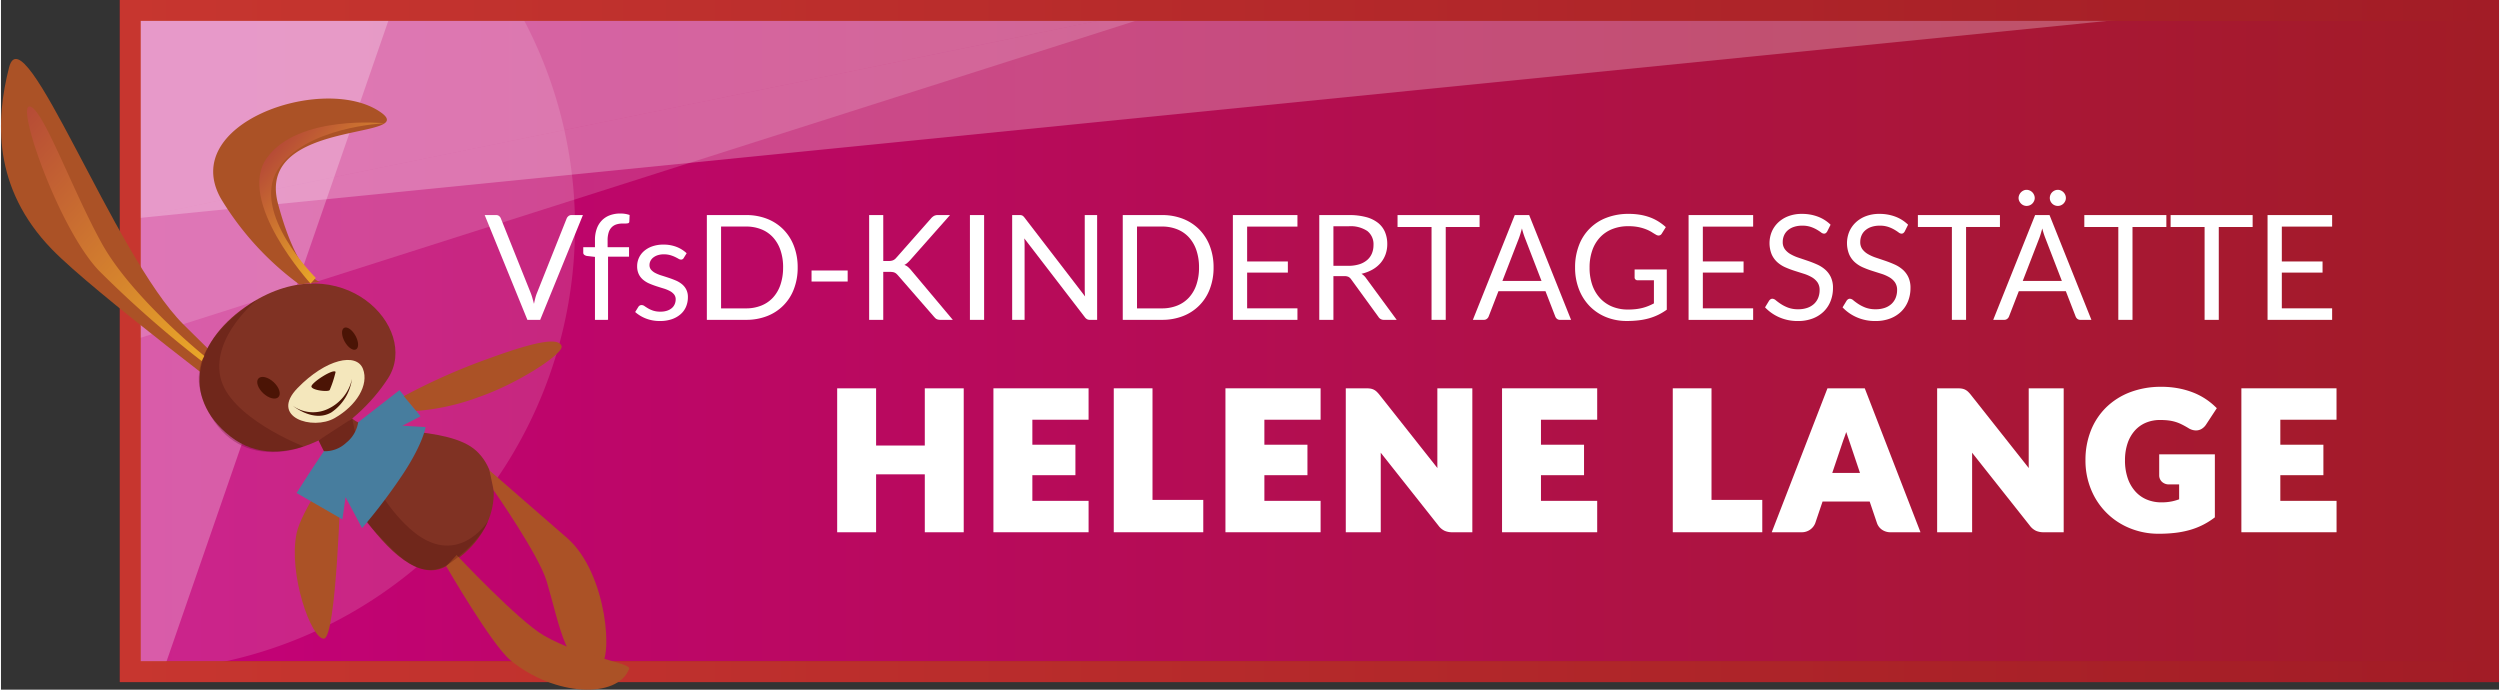 <?xml version="1.0"?>
<svg xmlns="http://www.w3.org/2000/svg" xmlns:xlink="http://www.w3.org/1999/xlink" viewBox="0 0 358.703 99.03" width="580" height="160">
  <rect x="0" y="0" width="358.703" height="99.03" fill="#333333" stroke="none"/>
  <defs>
    <style>
      .a {
        isolation: isolate;
      }

      .b {
        stroke: #a21c26;
        stroke-width: 3px;
        fill: url(#a);
      }

      .b, .g {
        stroke-miterlimit: 10;
      }

      .c, .d, .e, .f, .g {
        fill: #fff;
      }

      .c {
        opacity: 0.14;
      }

      .d {
        opacity: 0.16;
      }

      .e {
        opacity: 0.26;
      }

      .g {
        stroke: #fff;
      }

      .h {
        fill: url(#b);
      }

      .i {
        fill: #ab5226;
      }

      .j {
        fill: #803223;
      }

      .k {
        fill: #4b1405;
      }

      .l {
        fill: #390000;
        mix-blend-mode: multiply;
        opacity: 0.23;
      }

      .m {
        fill: url(#c);
      }

      .n {
        fill: #f4e7bc;
      }

      .o {
        fill: #477d9e;
      }

      .p {
        fill: url(#d);
      }
    </style>
    <linearGradient id="a" data-name="Verlauf pink" x1="18.566" y1="48.973" x2="357.203" y2="48.973" gradientUnits="userSpaceOnUse">
      <stop offset="0" stop-color="#c4007a"/>
      <stop offset="1" stop-color="#a21c26"/>
    </linearGradient>
    <linearGradient id="b" data-name="Verlauf rot" x1="17.066" y1="48.973" x2="358.703" y2="48.973" gradientUnits="userSpaceOnUse">
      <stop offset="0" stop-color="#c7362f"/>
      <stop offset="1" stop-color="#a21c26"/>
    </linearGradient>
    <linearGradient id="c" data-name="&#xC1;&#x13A;&#xE7;&#x171;&#x11B;&#x2D9;&#xED;&#xED;&#x171;&#xE9; &#x103;&#x111;&#x155;&#xE4;&#x10D;&#x13A;&#xED;&#x148; 37" x1="241.905" y1="244.439" x2="284.801" y2="244.439" gradientTransform="matrix(-0.745, -0.667, -0.667, 0.745, 375.583, 27.177)" gradientUnits="userSpaceOnUse">
      <stop offset="0" stop-color="#e9a728"/>
      <stop offset="1" stop-color="#b64b36"/>
    </linearGradient>
    <linearGradient id="d" x1="237.663" y1="218.837" x2="254.435" y2="218.837" xlink:href="#c"/>
  </defs>
  <g class="a">
    <g>
      <rect class="b" x="18.566" y="1.5" width="338.637" height="94.945"/>
      <path class="c" d="M82.423,32.588A63.548,63.548,0,0,0,74.342,1.5H18.566V96.445A63.857,63.857,0,0,0,82.423,32.588Z"/>
      <polygon class="d" points="164.796 2.392 18.566 48.973 18.566 1.5 164.796 1.5 164.796 2.392"/>
      <polyline class="e" points="18.566 31.423 18.566 1.5 164.796 1.5"/>
      <polyline class="e" points="164.796 1.5 317.5 1.5 18.566 31.423"/>
      <polygon class="e" points="23.325 96.269 18.566 96.445 18.566 1.5 56.137 1.5 23.325 96.269"/>
      <g>
        <path class="f" d="M69.458,30.882h1.627a.677.677,0,0,1,.441.136.841.841,0,0,1,.252.347L76.031,41.98a7.651,7.651,0,0,1,.267.777q.121.42.237.872.095-.451.2-.872A6.261,6.261,0,0,1,77,41.98l4.231-10.615a.884.884,0,0,1,.252-.331.658.658,0,0,1,.441-.152h1.638L77.427,45.928H75.589Z"/>
        <path class="f" d="M85.292,45.928v-9.04l-1.177-.136a.961.961,0,0,1-.362-.163.385.385,0,0,1-.142-.321V35.5h1.681V34.473a4.723,4.723,0,0,1,.257-1.622,3.279,3.279,0,0,1,.735-1.2,3.11,3.11,0,0,1,1.15-.74,4.272,4.272,0,0,1,1.511-.252,4.07,4.07,0,0,1,1.324.21l-.042.935a.24.24,0,0,1-.179.252,2.058,2.058,0,0,1-.473.042H89.25a2.871,2.871,0,0,0-.877.126,1.658,1.658,0,0,0-.677.409,1.851,1.851,0,0,0-.436.746,3.713,3.713,0,0,0-.152,1.145V35.5h3.077v1.355H87.171v9.071Z"/>
        <path class="f" d="M98.038,37.046a.416.416,0,0,1-.389.23.726.726,0,0,1-.356-.115q-.2-.115-.489-.258a4.71,4.71,0,0,0-.687-.262,3.3,3.3,0,0,0-.946-.121,2.805,2.805,0,0,0-.85.121,2.06,2.06,0,0,0-.646.331,1.465,1.465,0,0,0-.409.488,1.307,1.307,0,0,0-.142.6,1,1,0,0,0,.236.682,2.061,2.061,0,0,0,.625.473,5.4,5.4,0,0,0,.882.351q.493.153,1.013.326t1.014.383a3.683,3.683,0,0,1,.881.525,2.389,2.389,0,0,1,.625.772,2.353,2.353,0,0,1,.237,1.1,3.474,3.474,0,0,1-.263,1.36,2.957,2.957,0,0,1-.777,1.081,3.74,3.74,0,0,1-1.26.72,5.177,5.177,0,0,1-1.722.262,5.362,5.362,0,0,1-2.016-.362,5.1,5.1,0,0,1-1.533-.929l.441-.714a.632.632,0,0,1,.2-.21.558.558,0,0,1,.3-.074.711.711,0,0,1,.4.147q.21.147.51.326a3.884,3.884,0,0,0,.724.325,3.3,3.3,0,0,0,1.066.148,2.908,2.908,0,0,0,.955-.143,2,2,0,0,0,.683-.383,1.524,1.524,0,0,0,.4-.556A1.739,1.739,0,0,0,96.883,43a1.119,1.119,0,0,0-.236-.73,2,2,0,0,0-.625-.493,5.027,5.027,0,0,0-.887-.357c-.333-.1-.672-.208-1.019-.321s-.686-.239-1.018-.383a3.538,3.538,0,0,1-.887-.541,2.427,2.427,0,0,1-.625-.8,2.588,2.588,0,0,1-.236-1.16A2.833,2.833,0,0,1,91.6,37.04a2.88,2.88,0,0,1,.735-.987,3.615,3.615,0,0,1,1.186-.677,4.745,4.745,0,0,1,1.606-.252,5.067,5.067,0,0,1,1.885.331,4.447,4.447,0,0,1,1.444.908Z"/>
        <path class="f" d="M114.4,38.41a8.476,8.476,0,0,1-.536,3.077,6.646,6.646,0,0,1-3.853,3.9,8.154,8.154,0,0,1-3.024.54h-5.628V30.882h5.628a8.154,8.154,0,0,1,3.024.54,6.7,6.7,0,0,1,2.341,1.534,6.857,6.857,0,0,1,1.512,2.378A8.47,8.47,0,0,1,114.4,38.41Zm-2.09,0a7.552,7.552,0,0,0-.378-2.478,5.231,5.231,0,0,0-1.071-1.848,4.551,4.551,0,0,0-1.68-1.155,5.8,5.8,0,0,0-2.194-.4H103.4V44.28h3.581a5.8,5.8,0,0,0,2.194-.4,4.575,4.575,0,0,0,1.68-1.15,5.165,5.165,0,0,0,1.071-1.843A7.552,7.552,0,0,0,112.307,38.41Z"/>
        <path class="f" d="M116.392,38.841h5.187v1.585h-5.187Z"/>
        <path class="f" d="M126.692,37.476h.767a1.658,1.658,0,0,0,.635-.1,1.237,1.237,0,0,0,.446-.341l5.008-5.67a1.588,1.588,0,0,1,.447-.373,1.211,1.211,0,0,1,.551-.11h1.732l-5.733,6.478a4.789,4.789,0,0,1-.414.41,1.859,1.859,0,0,1-.415.273,1.475,1.475,0,0,1,.515.283,4.274,4.274,0,0,1,.461.473l5.985,7.129h-1.763a1.519,1.519,0,0,1-.336-.031.979.979,0,0,1-.237-.084.729.729,0,0,1-.184-.137c-.056-.056-.112-.115-.168-.178l-5.2-5.974c-.077-.084-.149-.156-.215-.216a1.016,1.016,0,0,0-.231-.152,1.06,1.06,0,0,0-.305-.089,2.815,2.815,0,0,0-.425-.027h-.924v6.888h-2.026V30.882h2.026Z"/>
        <path class="f" d="M141.172,45.928h-2.037V30.882h2.037Z"/>
        <path class="f" d="M146.658,30.95a1.073,1.073,0,0,1,.3.278l8.715,11.34c-.021-.182-.035-.358-.042-.53s-.01-.338-.01-.5V30.882H157.4V45.928h-1.028a.865.865,0,0,1-.405-.084,1.023,1.023,0,0,1-.32-.283l-8.705-11.329c.015.174.025.346.032.514s.01.322.01.462v10.72H145.2V30.882h1.049A.909.909,0,0,1,146.658,30.95Z"/>
        <path class="f" d="M174.121,38.41a8.476,8.476,0,0,1-.536,3.077,6.646,6.646,0,0,1-3.853,3.9,8.158,8.158,0,0,1-3.024.54H161.08V30.882h5.628a8.158,8.158,0,0,1,3.024.54,6.714,6.714,0,0,1,2.341,1.534,6.872,6.872,0,0,1,1.512,2.378A8.47,8.47,0,0,1,174.121,38.41Zm-2.09,0a7.552,7.552,0,0,0-.378-2.478,5.231,5.231,0,0,0-1.071-1.848,4.568,4.568,0,0,0-1.68-1.155,5.807,5.807,0,0,0-2.194-.4h-3.581V44.28h3.581a5.807,5.807,0,0,0,2.194-.4,4.592,4.592,0,0,0,1.68-1.15,5.165,5.165,0,0,0,1.071-1.843A7.552,7.552,0,0,0,172.031,38.41Z"/>
        <path class="f" d="M186.164,30.882v1.659H178.94v5h5.848v1.6H178.94v5.134h7.224v1.659h-9.272V30.882Z"/>
        <path class="f" d="M191.33,39.65v6.278H189.3V30.882h4.252a9.274,9.274,0,0,1,2.468.289,4.7,4.7,0,0,1,1.717.834,3.361,3.361,0,0,1,1,1.318,4.408,4.408,0,0,1,.325,1.727,4.326,4.326,0,0,1-.252,1.491,3.943,3.943,0,0,1-.729,1.245,4.4,4.4,0,0,1-1.167.939,5.767,5.767,0,0,1-1.558.588,2.175,2.175,0,0,1,.672.641l4.388,5.974h-1.805a.892.892,0,0,1-.82-.43l-3.906-5.376a1.144,1.144,0,0,0-.388-.363,1.41,1.41,0,0,0-.63-.109Zm0-1.481h2.131a5.2,5.2,0,0,0,1.57-.215,3.2,3.2,0,0,0,1.134-.61,2.512,2.512,0,0,0,.687-.939,3.071,3.071,0,0,0,.232-1.208,2.4,2.4,0,0,0-.888-2.026,4.288,4.288,0,0,0-2.641-.683H191.33Z"/>
        <path class="f" d="M212.319,30.882v1.711h-4.861V45.928H205.42V32.593h-4.882V30.882Z"/>
        <path class="f" d="M225.455,45.928h-1.576a.677.677,0,0,1-.441-.136.852.852,0,0,1-.252-.347l-1.406-3.633h-6.752l-1.407,3.633a.82.82,0,0,1-.252.336.665.665,0,0,1-.441.147h-1.575l6.017-15.046h2.068Zm-9.86-5.586h5.617l-2.362-6.121A11.444,11.444,0,0,1,218.4,32.8c-.077.287-.152.552-.226.793s-.145.453-.214.636Z"/>
        <path class="f" d="M233.624,44.448a9.863,9.863,0,0,0,1.118-.058,7.077,7.077,0,0,0,.961-.173,6.6,6.6,0,0,0,.849-.278q.4-.164.8-.373V40.248H235.02a.437.437,0,0,1-.32-.116.374.374,0,0,1-.121-.283V38.694h4.62v5.775a8.327,8.327,0,0,1-1.182.714,7.994,7.994,0,0,1-1.312.509,9.488,9.488,0,0,1-1.5.3,14.135,14.135,0,0,1-1.733.1,7.826,7.826,0,0,1-3-.561,6.916,6.916,0,0,1-2.351-1.575,7.151,7.151,0,0,1-1.539-2.431,8.523,8.523,0,0,1-.551-3.119,8.731,8.731,0,0,1,.541-3.139,6.747,6.747,0,0,1,3.969-4,8.7,8.7,0,0,1,3.186-.556,9.783,9.783,0,0,1,1.659.131,7.828,7.828,0,0,1,1.423.378,6.677,6.677,0,0,1,1.213.6,7.446,7.446,0,0,1,1.039.793l-.577.924a.532.532,0,0,1-.462.284.747.747,0,0,1-.368-.116c-.175-.1-.371-.217-.588-.357a5.18,5.18,0,0,0-.792-.4,6.488,6.488,0,0,0-1.1-.331,7.319,7.319,0,0,0-1.506-.136,6.087,6.087,0,0,0-2.3.415,4.856,4.856,0,0,0-1.754,1.186,5.235,5.235,0,0,0-1.112,1.869,7.322,7.322,0,0,0-.389,2.462,7.48,7.48,0,0,0,.4,2.547,5.4,5.4,0,0,0,1.139,1.895,4.916,4.916,0,0,0,1.743,1.186A5.863,5.863,0,0,0,233.624,44.448Z"/>
        <path class="f" d="M251.6,30.882v1.659h-7.223v5h5.848v1.6h-5.848v5.134H251.6v1.659h-9.271V30.882Z"/>
        <path class="f" d="M262.236,33.234a.822.822,0,0,1-.2.236.44.44,0,0,1-.273.079.728.728,0,0,1-.415-.179,6.715,6.715,0,0,0-.6-.393,4.86,4.86,0,0,0-.872-.394,3.744,3.744,0,0,0-1.234-.179,3.658,3.658,0,0,0-1.207.184,2.582,2.582,0,0,0-.877.5,2.056,2.056,0,0,0-.53.74,2.349,2.349,0,0,0-.179.919,1.7,1.7,0,0,0,.311,1.045,2.658,2.658,0,0,0,.818.708,6.27,6.27,0,0,0,1.155.509c.431.144.871.293,1.324.447s.892.327,1.322.52a4.637,4.637,0,0,1,1.155.729,3.329,3.329,0,0,1,.819,1.082,3.592,3.592,0,0,1,.31,1.575,5.08,5.08,0,0,1-.336,1.853,4.3,4.3,0,0,1-.981,1.507,4.6,4.6,0,0,1-1.586,1.008,5.835,5.835,0,0,1-2.137.367,6.519,6.519,0,0,1-2.662-.53,6.252,6.252,0,0,1-2.053-1.433l.588-.966a.788.788,0,0,1,.205-.194.476.476,0,0,1,.268-.079.838.838,0,0,1,.5.236,8.215,8.215,0,0,0,.709.52,5.443,5.443,0,0,0,1.029.52,4.065,4.065,0,0,0,1.475.236,3.872,3.872,0,0,0,1.291-.2,2.746,2.746,0,0,0,.961-.561,2.435,2.435,0,0,0,.6-.867,2.889,2.889,0,0,0,.21-1.123,1.887,1.887,0,0,0-.31-1.118,2.565,2.565,0,0,0-.813-.73,5.66,5.66,0,0,0-1.151-.5l-1.322-.42a13.219,13.219,0,0,1-1.323-.5,4.293,4.293,0,0,1-1.15-.735,3.377,3.377,0,0,1-.814-1.128,4.34,4.34,0,0,1,0-3.219,3.987,3.987,0,0,1,.9-1.323,4.339,4.339,0,0,1,1.455-.924,5.321,5.321,0,0,1,1.989-.346,6.376,6.376,0,0,1,2.3.4,5.3,5.3,0,0,1,1.816,1.155Z"/>
        <path class="f" d="M273.366,33.234a.821.821,0,0,1-.2.236.445.445,0,0,1-.274.079.725.725,0,0,1-.414-.179,6.748,6.748,0,0,0-.6-.393,4.828,4.828,0,0,0-.872-.394,3.746,3.746,0,0,0-1.233-.179,3.668,3.668,0,0,0-1.208.184,2.567,2.567,0,0,0-.876.5,2.032,2.032,0,0,0-.53.74,2.349,2.349,0,0,0-.179.919,1.7,1.7,0,0,0,.31,1.045,2.662,2.662,0,0,0,.819.708,6.26,6.26,0,0,0,1.154.509q.647.216,1.323.447t1.324.52a4.655,4.655,0,0,1,1.155.729,3.326,3.326,0,0,1,.818,1.082,3.592,3.592,0,0,1,.31,1.575,5.059,5.059,0,0,1-.336,1.853,4.274,4.274,0,0,1-.981,1.507,4.6,4.6,0,0,1-1.585,1.008,5.835,5.835,0,0,1-2.137.367,6.513,6.513,0,0,1-2.662-.53,6.221,6.221,0,0,1-2.053-1.433l.588-.966a.758.758,0,0,1,.2-.194.473.473,0,0,1,.268-.079.838.838,0,0,1,.5.236,8.215,8.215,0,0,0,.709.52,5.443,5.443,0,0,0,1.029.52,4.069,4.069,0,0,0,1.475.236,3.882,3.882,0,0,0,1.292-.2,2.732,2.732,0,0,0,.96-.561,2.451,2.451,0,0,0,.6-.867,2.907,2.907,0,0,0,.21-1.123,1.88,1.88,0,0,0-.311-1.118,2.554,2.554,0,0,0-.813-.73,5.651,5.651,0,0,0-1.15-.5l-1.323-.42a13.219,13.219,0,0,1-1.323-.5,4.293,4.293,0,0,1-1.15-.735,3.36,3.36,0,0,1-.813-1.128,4.314,4.314,0,0,1,0-3.219,3.969,3.969,0,0,1,.9-1.323,4.355,4.355,0,0,1,1.454-.924,5.336,5.336,0,0,1,1.991-.346,6.366,6.366,0,0,1,2.3.4,5.293,5.293,0,0,1,1.816,1.155Z"/>
        <path class="f" d="M287.037,30.882v1.711h-4.862V45.928h-2.037V32.593h-4.883V30.882Z"/>
        <path class="f" d="M300.172,45.928H298.6a.677.677,0,0,1-.441-.136.852.852,0,0,1-.252-.347L296.5,41.812h-6.752l-1.408,3.633a.809.809,0,0,1-.251.336.667.667,0,0,1-.441.147h-1.575l6.016-15.046h2.069Zm-8.137-17.493a1.031,1.031,0,0,1-.1.436,1.219,1.219,0,0,1-.252.363,1.113,1.113,0,0,1-.373.246,1.173,1.173,0,0,1-.456.089,1.05,1.05,0,0,1-.426-.089,1.15,1.15,0,0,1-.362-.246,1.257,1.257,0,0,1-.252-.363,1.031,1.031,0,0,1-.1-.436,1.122,1.122,0,0,1,.1-.456,1.2,1.2,0,0,1,.252-.373,1.239,1.239,0,0,1,.362-.252,1.009,1.009,0,0,1,.426-.095,1.126,1.126,0,0,1,.456.095,1.191,1.191,0,0,1,.373.252,1.169,1.169,0,0,1,.252.373A1.122,1.122,0,0,1,292.035,28.435Zm-1.722,11.907h5.617l-2.362-6.121a11.444,11.444,0,0,1-.452-1.418c-.077.287-.153.552-.226.793s-.145.453-.215.636Zm6.194-11.907a1.03,1.03,0,0,1-.094.436,1.257,1.257,0,0,1-.252.363,1.149,1.149,0,0,1-.367.246,1.111,1.111,0,0,1-.441.089,1.139,1.139,0,0,1-.452-.089,1.128,1.128,0,0,1-.367-.246,1.152,1.152,0,0,1-.247-.363,1.073,1.073,0,0,1-.089-.436,1.169,1.169,0,0,1,.089-.456,1.11,1.11,0,0,1,.247-.373,1.211,1.211,0,0,1,.367-.252,1.093,1.093,0,0,1,.452-.095,1.067,1.067,0,0,1,.441.095,1.236,1.236,0,0,1,.367.252,1.2,1.2,0,0,1,.252.373A1.122,1.122,0,0,1,296.507,28.435Z"/>
        <path class="f" d="M310.935,30.882v1.711h-4.862V45.928h-2.037V32.593h-4.882V30.882Z"/>
        <path class="f" d="M323.325,30.882v1.711h-4.863V45.928h-2.037V32.593h-4.881V30.882Z"/>
        <path class="f" d="M334.738,30.882v1.659h-7.224v5h5.849v1.6h-5.849v5.134h7.224v1.659h-9.272V30.882Z"/>
        <path class="g" d="M137.744,75.928h-4.59V67.612h-7.992v8.316h-4.59V56.259h4.59V64.48h7.992V56.259h4.59Z"/>
        <path class="g" d="M155.672,56.259v3.51H147.6v4.59h6.183v3.375H147.6v4.685h8.073v3.509H143.009V56.259Z"/>
        <path class="g" d="M164.852,72.283h7.29v3.645H160.289V56.259h4.563Z"/>
        <path class="g" d="M188.989,56.259v3.51h-8.073v4.59H187.1v3.375h-6.183v4.685h8.073v3.509H176.326V56.259Z"/>
        <path class="g" d="M196.508,56.286a1.3,1.3,0,0,1,.365.1,1.226,1.226,0,0,1,.31.209,3.79,3.79,0,0,1,.338.365l9.342,11.813c-.036-.379-.064-.745-.081-1.1s-.028-.69-.028-1.006V56.259h4.024V75.928H208.4a2.191,2.191,0,0,1-.892-.162,1.9,1.9,0,0,1-.7-.594l-9.275-11.718c.027.343.05.677.068,1.006s.026.637.026.925V75.928h-4.022V56.259h2.4A3.86,3.86,0,0,1,196.508,56.286Z"/>
        <path class="g" d="M228.706,56.259v3.51h-8.074v4.59h6.184v3.375h-6.184v4.685h8.074v3.509H216.043V56.259Z"/>
        <path class="g" d="M245.121,72.283h7.29v3.645H240.558V56.259h4.563Z"/>
        <path class="g" d="M274.9,75.928h-3.537a1.631,1.631,0,0,1-.979-.277,1.422,1.422,0,0,1-.533-.708l-1.161-3.429h-7.48l-1.16,3.429a1.563,1.563,0,0,1-1.485.985H255l7.614-19.669h4.671Zm-12.636-7.519h5.373l-1.809-5.386c-.118-.343-.254-.745-.411-1.209s-.314-.965-.466-1.505q-.217.823-.447,1.525c-.152.468-.3.874-.431,1.215Z"/>
        <path class="g" d="M281.422,56.286a1.3,1.3,0,0,1,.365.1,1.226,1.226,0,0,1,.31.209,3.79,3.79,0,0,1,.338.365l9.342,11.813c-.036-.379-.064-.745-.081-1.1s-.027-.69-.027-1.006V56.259h4.023V75.928h-2.376a2.194,2.194,0,0,1-.892-.162,1.9,1.9,0,0,1-.7-.594l-9.275-11.718c.027.343.05.677.068,1.006s.027.637.027.925V75.928H278.52V56.259h2.4A3.86,3.86,0,0,1,281.422,56.286Z"/>
        <path class="g" d="M310.217,72.634a7.774,7.774,0,0,0,1.675-.162,8.2,8.2,0,0,0,1.377-.432V69.057h-1.944a.94.94,0,0,1-.675-.23.763.763,0,0,1-.243-.58V65.736H317.4v8.3a10.043,10.043,0,0,1-3.314,1.607,12.99,12.99,0,0,1-1.971.378,19.544,19.544,0,0,1-2.248.121,10.3,10.3,0,0,1-4-.763,9.558,9.558,0,0,1-5.285-5.292,10.348,10.348,0,0,1-.763-4,10.914,10.914,0,0,1,.728-4.043,9.127,9.127,0,0,1,2.086-3.18,9.465,9.465,0,0,1,3.281-2.079,11.877,11.877,0,0,1,4.3-.742,12.522,12.522,0,0,1,2.309.2,11.318,11.318,0,0,1,1.991.554,9.187,9.187,0,0,1,1.668.837,9.031,9.031,0,0,1,1.35,1.053L316.212,60.7a1.468,1.468,0,0,1-.453.446,1.07,1.07,0,0,1-.573.162,1.578,1.578,0,0,1-.837-.27q-.54-.324-1.019-.56a6.232,6.232,0,0,0-.979-.385,6.405,6.405,0,0,0-1.054-.216,10.308,10.308,0,0,0-1.241-.068,5.668,5.668,0,0,0-2.308.452A4.946,4.946,0,0,0,306,61.537a5.778,5.778,0,0,0-1.114,1.978,8,8,0,0,0-.391,2.572,8.278,8.278,0,0,0,.431,2.781,5.969,5.969,0,0,0,1.2,2.052,5.052,5.052,0,0,0,1.808,1.275A5.85,5.85,0,0,0,310.217,72.634Z"/>
        <path class="g" d="M334.869,56.259v3.51H326.8v4.59h6.184v3.375H326.8v4.685h8.074v3.509H322.206V56.259Z"/>
      </g>
      <path class="h" d="M358.7,97.945H17.066V0H358.7Zm-338.637-3H355.7V3H20.066Z"/>
      <g>
        <path class="i" d="M1.161,9.689C3.255,1.5,16.291,36.708,26.188,46.578S37.553,57.127,37.553,57.127l-1.688,1.819S13.251,41.925,7.32,35.805C-1.256,26.954-.75,17.156,1.161,9.689Z"/>
        <path class="j" d="M35.78,43.614C48.9,35.186,60.219,47.058,55.59,54.306S40.334,68.48,32.952,62.677,27.984,48.621,35.78,43.614Z"/>
        <path class="j" d="M50.435,60.086c2.375,2.4,13.758.874,17.841,4.673s3.467,12.093-4.341,16.548S45.6,63.233,45.6,63.233Z"/>
        <path class="i" d="M70.144,67.551S76.99,73.515,81.3,77.262c5.8,5.051,6.694,17.76,4.585,18.489-4.571,1.58-5.652-5.985-7.514-12.244C77.221,79.659,70.747,70.4,70.747,70.4Z"/>
        <path class="i" d="M63.935,81.307s6.534,11.3,9.234,13.512c6.368,5.224,15.354,5.53,17.025,1.239.355-.913-6.7-1.611-12.236-4.8C74.292,89.146,65.425,79.7,65.425,79.7Z"/>
        <path class="i" d="M47.591,67.087s-4.49,6.38-5.141,9.478c-1.224,5.821,2.1,15.211,3.917,15.144s2.429-22.5,2.429-22.5Z"/>
        <path class="k" d="M49.354,49.053c.474.853,1.2,1.353,1.63,1.116s.388-1.12-.085-1.973-1.2-1.352-1.629-1.116S48.881,48.2,49.354,49.053Z"/>
        <path class="k" d="M37.668,56.478c.793.737,1.77.976,2.181.533s.1-1.4-.693-2.136-1.77-.976-2.181-.533S36.874,55.742,37.668,56.478Z"/>
        <path class="l" d="M50.435,60.086,45.6,63.233S49.985,72.4,53.393,76s6.9,7.913,11.279,4.734,5.253-5.882,5.253-5.882S65.4,82,58.642,75.85,50.435,60.086,50.435,60.086Z"/>
        <path class="l" d="M36.829,42.982s-6.545,5.24-5.342,11.105S43.464,64.11,43.464,64.11,32.988,68.467,28.862,57C26.053,49.2,36.829,42.982,36.829,42.982Z"/>
        <path class="m" d="M29.192,51.1S18.785,42.728,14.479,34.954,5.941,15.292,4.081,15.291s4.227,17.518,9.983,23.573A155.954,155.954,0,0,0,28.816,51.846Z"/>
        <path class="n" d="M51.982,52.977c-.919-2.388-5.318-1.456-9.393,2.743s2.161,6.119,5.325,4.316S52.857,55.255,51.982,52.977Z"/>
        <path class="k" d="M48.05,53.407c-.292-.533-3.572,1.587-3.471,2.115s2.355.784,2.616.5A15.536,15.536,0,0,0,48.05,53.407Z"/>
        <path class="k" d="M50.4,54.408a6.183,6.183,0,0,1-3.379,4.276,5,5,0,0,1-5.127-.43s2.959,2.484,5.555.958A6.891,6.891,0,0,0,50.4,54.408Z"/>
        <path class="o" d="M51.294,60.634a4.722,4.722,0,0,1-1.72,2.942,4.445,4.445,0,0,1-3.2,1.215s-1.356,1.972-2.639,3.986L42.45,70.79l6.573,3.788.456-3.2,2.373,4.458A80.871,80.871,0,0,0,57.837,67.9c2.811-4.307,3.134-6.573,3.134-6.573l-3.331-.2,2.609-1.351-3.022-3.755Z"/>
        <path class="i" d="M54.1,15.841c7.2,4.421-17.667.883-14.318,13.417,2.763,10.342,5.983,11.227,5.983,11.227l-2.905.368A42.513,42.513,0,0,1,31.59,28.53C25.513,17.809,45.8,10.746,54.1,15.841Z"/>
        <path class="p" d="M55.083,17.7S42.723,16.408,38.2,22.65s6.251,18.067,6.251,18.067L45.2,39.9s-9.352-9.3-5.48-15.516S55.083,17.7,55.083,17.7Z"/>
        <path class="i" d="M57.844,56.886A88.219,88.219,0,0,1,70.15,51.441c7.717-2.821,9.983-2.8,10.346-1.746s-6.2,5.352-11.831,7.3a32.855,32.855,0,0,1-9.033,2.017Z"/>
      </g>
    </g>
  </g>
</svg>
